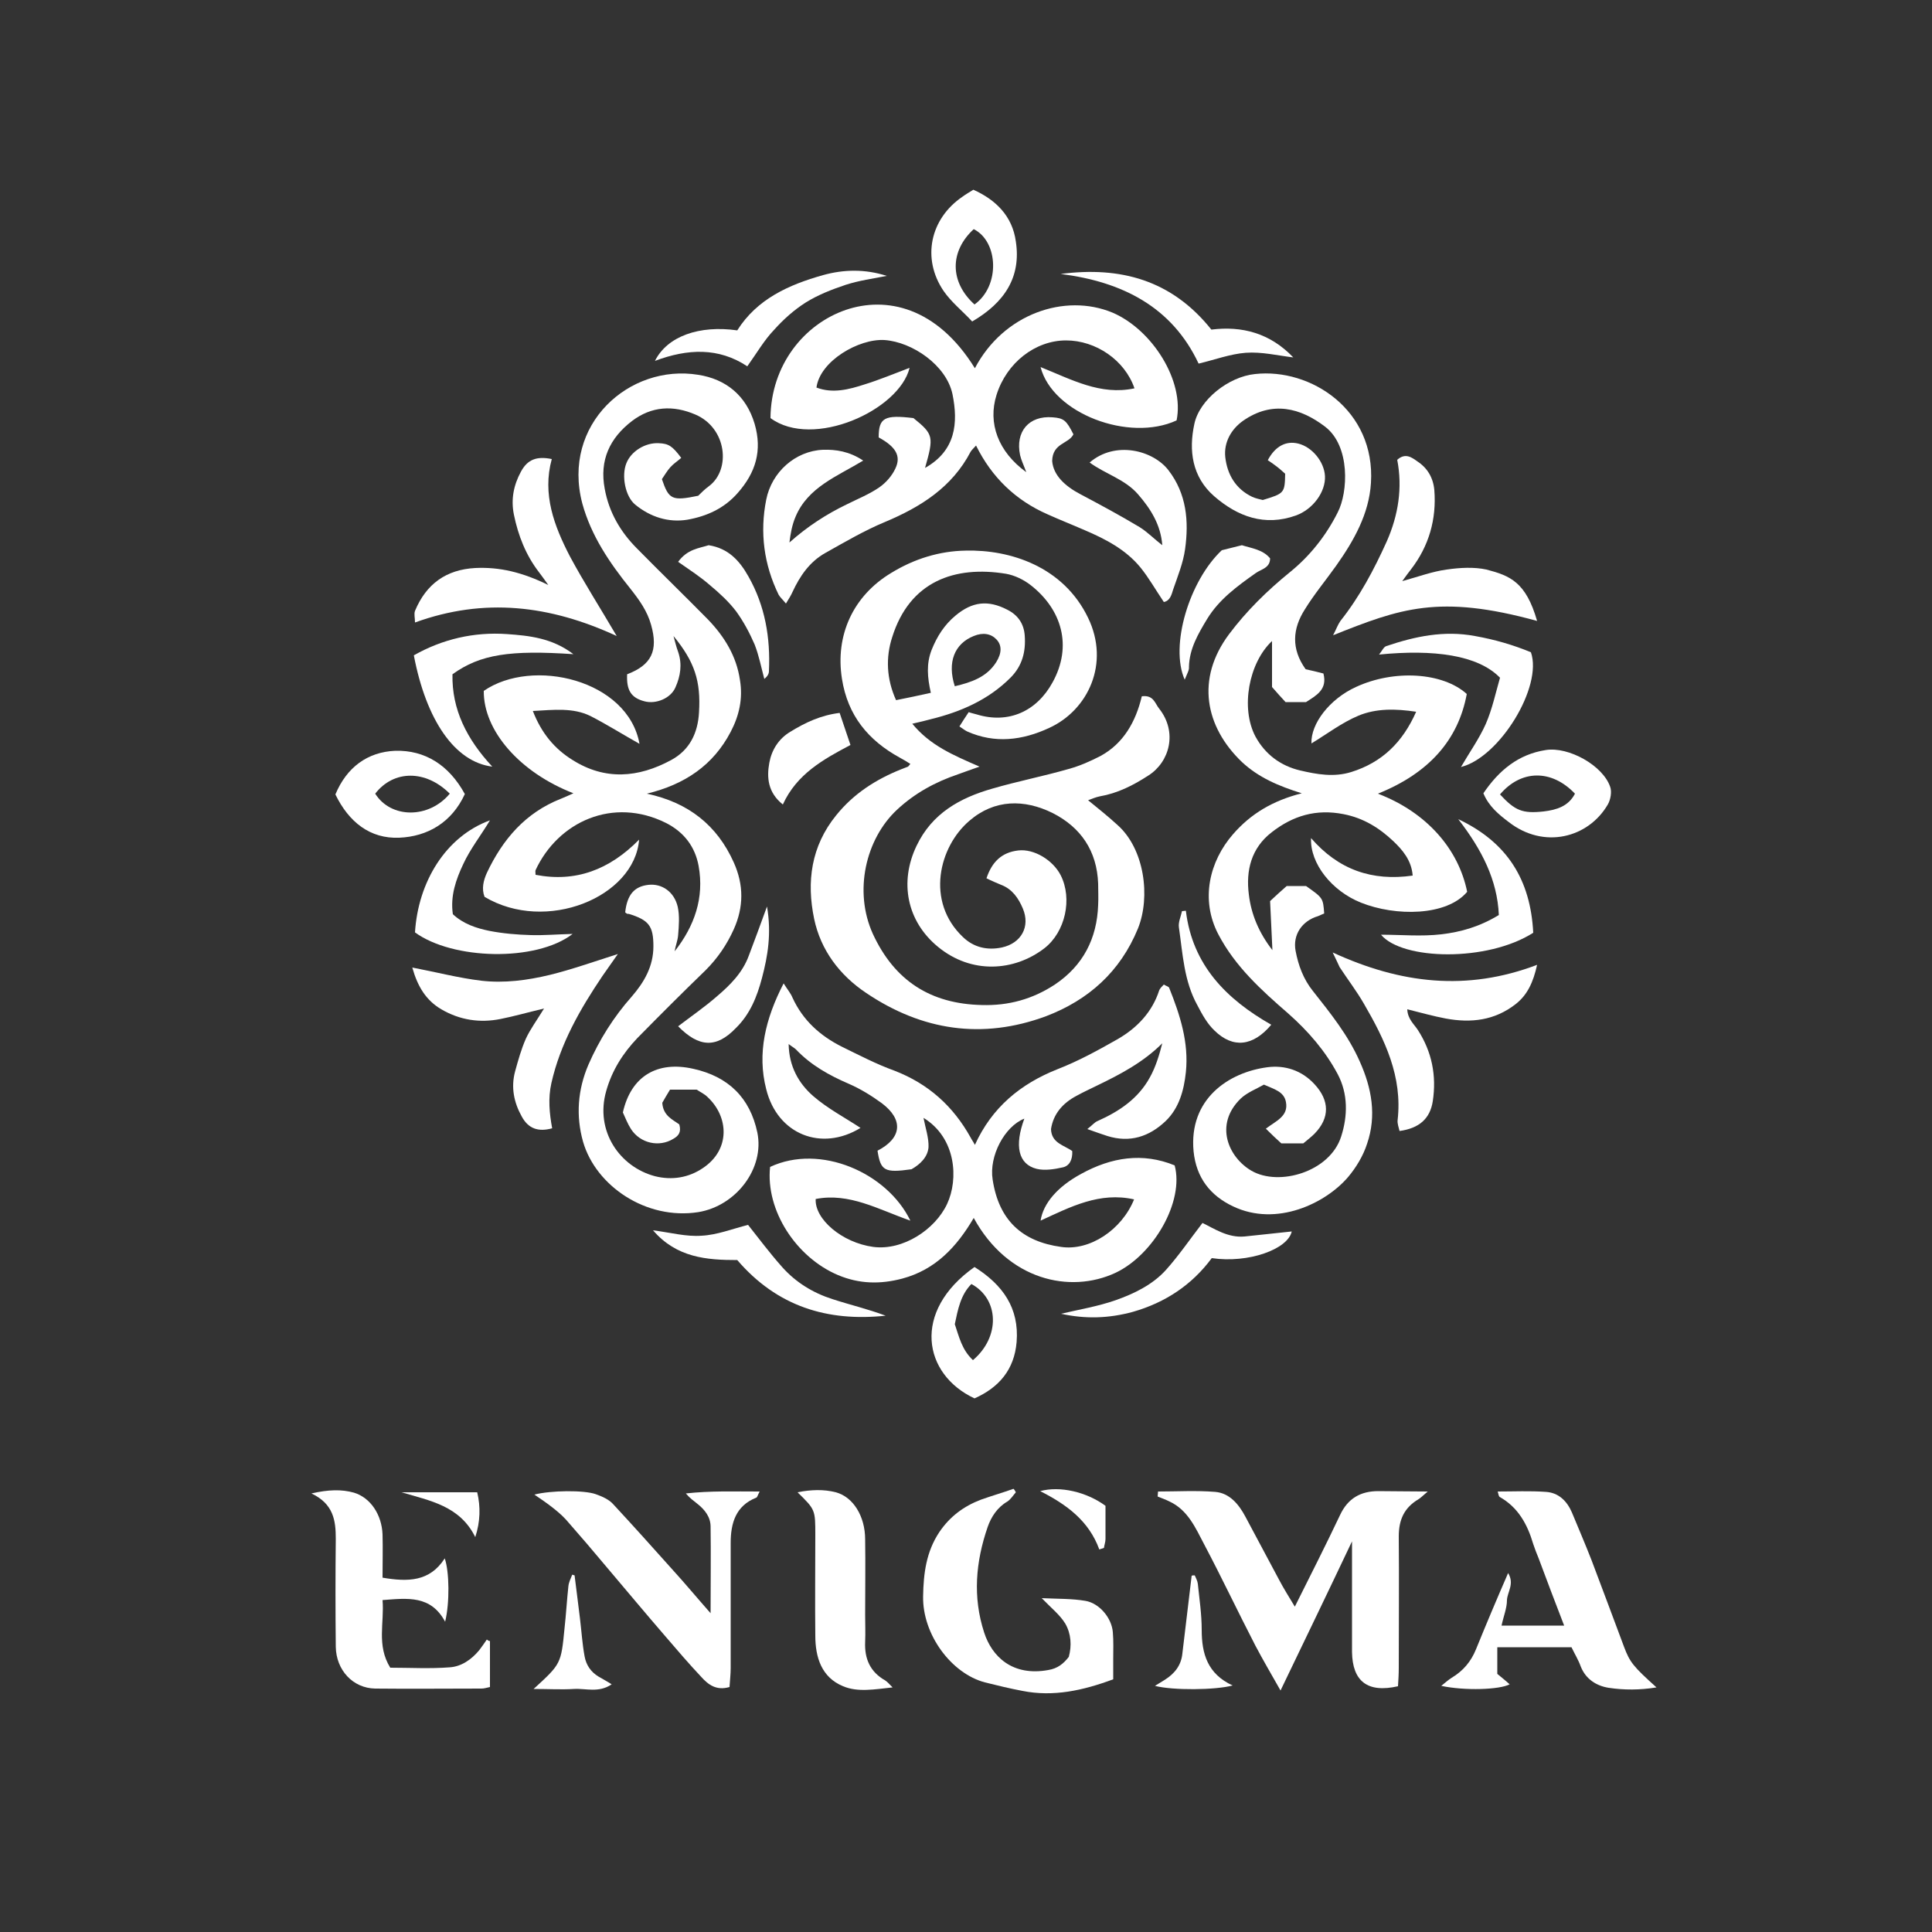 <?xml version="1.0" encoding="UTF-8"?> <!-- Generator: Adobe Illustrator 23.0.0, SVG Export Plug-In . SVG Version: 6.00 Build 0) --> <svg xmlns="http://www.w3.org/2000/svg" xmlns:xlink="http://www.w3.org/1999/xlink" id="Слой_1" x="0px" y="0px" viewBox="0 0 500 500" style="enable-background:new 0 0 500 500;" xml:space="preserve"><rect x="0" y="0" width="500" height="500" fill="#333333" stroke="none"/> <style type="text/css"> .st0{fill:#FFFFFF;} </style> <g> <path class="st0" d="M161.8,236.1c0.5-4.6,2.4-6.7,6-7.1c3.5-0.4,6.7,1.8,7.6,5.7c0.5,2.3,0.3,4.9,0.1,7.3 c-0.1,1.4-0.7,2.8-0.9,4.2c5.1-6.5,7.7-13.8,6.2-22.1c-0.9-4.9-3.7-8.7-8.4-11.1c-13.8-6.9-28-0.3-33.8,12.2c-0.1,0.3,0,0.6,0,1.2 c10.4,2,19.1-1.3,26.8-9.1c-1.2,14.9-24.1,24.3-40,14.8c-0.8-2.1-0.3-4.2,0.6-6.2c4.1-8.7,10-15.6,19.2-19.2c1-0.4,2.1-0.9,3.2-1.4 c-13.9-5.4-23.3-16.2-23.2-26.5c12.6-8.7,37.3-2.9,40.3,13.7c-4.3-2.4-8.4-5-12.7-7.2c-4.5-2.2-9.4-1.6-14.9-1.3 c2.2,5.7,5.6,9.8,10.3,12.7c8.4,5.3,17,4.6,25.5,0c4.8-2.6,6.9-7,7.2-12.3c0.5-8.1-1.1-13.1-6.6-19.8c0.4,1.4,0.7,2.8,1.2,4.1 c1.1,3.2,0.6,6.3-0.7,9.2c-1.2,2.8-5,4.4-8,3.6c-3.5-0.9-4.7-2.9-4.5-7c6.3-2.4,8.1-6.1,6.2-12.8c-1-3.6-3.1-6.5-5.4-9.4 c-5.3-6.6-10.1-13.6-12.4-22c-5.4-20.5,12.2-36.2,30-33.3c7.1,1.1,12.4,5.3,14.6,12.7c2,6.9,0.3,12.6-4.4,17.9c-3.5,4-8,6-13,6.9 c-4.9,0.8-9.6-0.7-13.5-3.9c-2.6-2.1-3.6-7.5-2.3-10.7c1.2-3.1,4.9-5.4,8.4-5.2c2.5,0.1,3.5,0.7,5.8,3.8c-0.9,0.8-2,1.5-2.8,2.4 c-0.9,1-1.5,2.1-2.2,3.1c1.8,5.3,2.6,5.7,9.4,4.3c0.8-0.8,1.7-1.7,2.8-2.5c5.7-4.3,4.6-15-3.5-18.5c-5.8-2.5-11.4-2.2-16.5,1.7 c-5.7,4.4-8.4,10.1-7,17.5c1.1,6.1,4.1,11.2,8.4,15.5c6.1,6.2,12.3,12.2,18.4,18.4c4.2,4.4,7.3,9.4,8.2,15.6 c0.8,4.8-0.2,9.2-2.4,13.4c-4.5,8.6-11.8,13.6-21.7,16c10.8,2.3,18.2,8.2,22.5,17.8c2.6,5.8,2.6,11.5,0,17.3 c-1.8,4-4.2,7.5-7.3,10.6c-6,5.8-11.9,11.7-17.7,17.6c-3.7,3.9-6.5,8.3-8,13.6c-3,10.4,3.5,19.7,12.6,22.1 c4.4,1.1,8.7,0.4,12.4-2.1c7.2-4.8,6.7-13.3,1.2-18.4c-0.8-0.8-1.9-1.3-2.8-1.9c-2.3,0-4.4,0-6.9,0c-0.8,1.3-1.5,2.5-2,3.4 c0.2,3.4,2.8,4.4,4.4,5.6c0.6,2.1-0.3,3-1.5,3.7c-3.7,2.3-8.6,1.2-11-2.5c-0.9-1.4-1.5-3-2.1-4.3c2.1-9.4,8.9-13.4,18.2-11.3 c9.1,2,14.7,7.5,16.6,16.5c1.9,9.3-5.5,19-15.3,20.6c-13.5,2.1-26.5-6.8-29.8-18.2c-1.9-6.7-1.4-13.5,1.4-20 c2.8-6.4,6.5-12.3,11.2-17.6c3.2-3.7,5.6-7.8,5.6-13c0-5.3-1.2-6.8-6.4-8.4C162.3,236.6,162,236.3,161.8,236.1z"></path> <path class="st0" d="M337.3,295.9c-1.9,0-3.6,0-5.7,0c-1.1-1-2.4-2.2-4-3.8c2.6-2,5.9-3.2,5.2-6.9c-0.5-2.7-3-3.3-5.7-4.5 c-1.9,1.1-4.3,2-6,3.6c-7,6.8-3.1,15.3,2.8,18.7c7.1,4.1,20.3,0.3,23.2-8.9c1.7-5.3,1.8-11-0.9-16.1c-3.2-6-7.6-11.1-12.8-15.7 c-6.9-6-13.7-12.1-18.1-20.5c-4.7-9-2.3-18.9,3.8-25.9c4.6-5.3,10.3-8.7,17.8-10.6c-6.1-1.9-11.2-4.1-15.5-8.1 c-9.5-9.1-12-21.5-3.3-33.1c4.5-6,9.8-11.2,15.7-16c5.2-4.2,9.4-9.5,12.4-15.5c2.7-5.2,3.3-17.2-3.3-22.2 c-6.3-4.8-13.6-6.8-21.2-1.5c-3.1,2.2-5,5.6-4.6,9.4c0.5,4.4,2.6,8.2,7,10.3c0.9,0.4,1.9,0.6,2.7,0.8c5.6-1.7,5.7-1.8,5.8-6.8 c-0.6-0.5-1.3-1.2-2.1-1.8c-0.8-0.6-1.6-1.2-2.4-1.7c1.9-3.6,4.7-5.1,7.9-4.3c3.6,0.9,6.7,4.7,6.9,8.4c0.2,4.1-3.1,8.6-7.5,10.2 c-8.1,2.9-15.1,0.3-21.2-5c-5.7-5-6.6-11.8-5.1-18.7c1.3-6.2,8.8-12.2,15.7-12.9c14.4-1.6,31.2,9.3,30,28.2c-0.5,8-4.4,14.9-9,21.4 c-2.7,3.8-5.7,7.4-8.1,11.3c-3.2,5-3.6,10.2,0.2,15.5c1.5,0.3,3,0.7,4.6,1.1c1.1,4.2-1.9,5.7-4.5,7.4c-1.6,0-3,0-5.3,0 c-1-1.1-2.4-2.6-3.5-3.9c0-4.3,0-8.2,0-11.9c-6,5.6-8.2,17.3-4.3,24.7c2.5,4.6,6.5,7.6,11.6,8.8c4.3,1,8.7,1.8,13.2,0.4 c8-2.5,13.3-7.7,16.8-15.6c-5.3-0.8-10.3-0.9-14.9,1c-4.3,1.8-8.1,4.7-12.2,7.2c-0.2-5.1,4.7-11.5,11.5-14.6 c9.9-4.6,22.5-3.8,28.7,1.8c-2.2,11.9-9.8,20.5-23,25.8c12.8,4.9,20.9,14.5,23.1,25.4c-5.3,6.3-18.5,6.4-27.5,2.8 c-7.5-3-13.2-10.1-12.9-16.7c7.1,8.2,15.8,11.2,26.3,9.7c-0.3-4-2.7-6.7-5-8.9c-3.6-3.4-7.7-6-12.9-7c-7.1-1.4-13.1,0.4-18.6,4.7 c-5.3,4.1-6.7,9.9-5.9,16.1c0.6,5.1,2.6,9.9,6.1,14.4c-0.2-4.3-0.4-8.1-0.6-12.7c1.4-1.3,2.9-2.7,4.3-3.9c2.1,0,3.6,0,5,0 c4.4,3.1,4.4,3.1,4.7,7.1c-0.5,0.2-1.1,0.5-1.6,0.7c-4.1,1.2-6.6,4.8-5.8,9c0.7,3.7,2,7.3,4.5,10.4c4.5,5.7,9.1,11.4,12.1,18.2 c3.1,6.9,4.4,14,1.9,21.3c-1,3.1-2.8,6.1-4.9,8.6c-5.8,6.8-18.5,13-29.8,7.6c-5.9-2.8-9.5-7.4-10.2-14.2 c-1.3-13.6,9.1-20.5,19.1-21.8c4.5-0.6,8.9,0.8,12.2,4.4c3.9,4.2,4,8.7,0,12.8C339.4,294.2,338.5,294.9,337.3,295.9z"></path> <path class="st0" d="M295.5,180.2c3.1-0.4,3.4,1.9,4.5,3.2c4.8,6.1,2.7,13.8-2.8,17.3c-4,2.6-8,4.6-12.6,5.4c-1,0.2-1.9,0.6-3,1 c2.7,2.2,5.2,4.2,7.6,6.4c7,6.2,8.6,18.6,5.3,26.8c-4.6,11.2-12.8,18.5-23.8,22.7c-16.5,6.1-32.1,3.7-46.5-6 c-6.9-4.6-11.8-11.1-13.5-19.2c-2-9.6-0.8-18.8,5.7-26.8c4.5-5.6,10.3-9.3,16.8-11.9c0.6-0.2,1.2-0.5,1.8-0.7 c0.1-0.1,0.2-0.2,0.6-0.7c-0.9-0.6-1.8-1.1-2.7-1.6c-8.2-4.5-13.5-10.9-15-20.4c-1.8-11.3,2.9-21.5,12.7-27.4 c6-3.7,12.6-5.7,19.3-5.8c11.5-0.3,25.3,4.1,31.7,17.4c5.7,11.8,0,23.9-10.1,28.5c-6.9,3.2-14,4.1-21.2,0.9c-0.6-0.3-1.1-0.7-2-1.3 c0.8-1.3,1.6-2.5,2.4-3.7c0.8,0.3,1.5,0.4,2.1,0.6c8.2,2.5,15.5-0.8,19.6-8.3c5.2-9.4,2.4-18.9-5.7-25.2c-1.8-1.4-4.1-2.5-6.3-2.9 c-13.4-2.2-25,2-29.5,16.4c-1.7,5.2-1.5,10.8,1,16.3c3-0.6,5.9-1.2,9-1.9c-0.9-4-1.2-7.5,0.2-11.1c1.4-3.5,3.3-6.5,6.2-8.9 c4.3-3.6,8.4-4.1,13.4-1.5c2.8,1.4,4.3,3.7,4.5,6.7c0.3,4.1-0.6,7.8-3.7,10.9c-5.7,5.7-12.8,8.8-20.5,10.7 c-1.4,0.4-2.8,0.7-4.9,1.2c4.6,5.6,10.5,8.1,17.4,11.1c-2.5,0.9-4,1.4-5.6,2c-5.9,2-11.2,4.9-15.8,9.2c-8.1,7.6-11.2,21.1-6.2,32.1 c5.6,12.1,14.9,18.1,28.2,18.4c6.9,0.2,13.1-1.5,18.9-5.3c7.3-4.9,10.9-11.9,11.2-20.6c0.1-1.8,0-3.7,0-5.5 c-0.3-8.5-4.5-14.6-11.8-18.3c-7.3-3.6-15-3.6-21.5,2c-7.9,6.7-11.4,20.9-1.7,30.1c2.8,2.7,6.3,3.5,10.1,2.7 c5-1.1,7.4-5.4,5.4-10.1c-1.1-2.6-2.7-5-5.6-6.1c-1.2-0.5-2.4-1-3.8-1.7c1.4-4.2,3.9-6.7,8.2-7.2c4.1-0.5,9,2.5,11,6.4 c3.1,6.1,1.2,14.7-4.2,18.9c-7.8,6-18.9,6.8-27.6-0.4c-8-6.6-10-16.7-5.5-26.1c4-8.4,11.2-12.4,19.6-14.8 c6.5-1.9,13.2-3.2,19.8-5.1c2.9-0.8,5.6-2,8.3-3.4C290.7,192.4,293.9,186.9,295.5,180.2z M247.1,177.6c4.2-1,8.2-2.3,10.7-6.2 c1.5-2.4,1.5-4.4,0.1-5.9c-1.4-1.5-3.5-1.9-5.9-0.9C247,166.6,245.1,171.4,247.1,177.6z"></path> <path class="st0" d="M293.6,100.5c-2.5-7.3-10-12.4-17.7-12.4c-8,0-15.4,5.8-18,14.1c-2.3,7.3,0.4,14.7,7.7,20 c-0.7-1.9-1.3-3.1-1.6-4.4c-1.3-6.1,2.3-10.3,8.4-9.8c2.9,0.2,3.6,0.8,5.4,4.4c-1.2,2.5-5.4,2.2-5.5,6.9c0.3,3.7,3.3,6.5,7.3,8.6 c5.1,2.7,10.3,5.5,15.3,8.5c2.1,1.3,3.8,3.1,5.9,4.7c-0.4-5.2-2.9-9.3-6.3-13.2c-3.4-3.9-8.4-5.2-12.5-8.2c6.6-5.7,16.4-3.2,20.4,2 c4.7,6.1,5.3,13.2,4.3,20.4c-0.5,3.6-1.9,7-3.1,10.5c-0.4,1.3-0.8,2.9-2.4,3.2c-2.1-3.1-3.9-6.3-6.1-9c-3.8-4.6-9-7.3-14.4-9.6 c-3.2-1.4-6.5-2.7-9.6-4.1c-8.2-3.6-14.4-9.5-18.5-17.8c-0.6,0.7-1.1,1.1-1.4,1.6c-4.8,9.2-12.9,14.3-22.2,18.2 c-5.3,2.2-10.4,5.2-15.4,8c-4.1,2.3-6.6,6-8.5,10.1c-0.4,0.9-0.9,1.7-1.7,3c-0.8-1-1.5-1.6-1.9-2.3c-3.8-7.8-4.9-16.1-3.2-24.6 c1.4-7.1,7.5-12.6,14.7-12.9c3.3-0.1,6.8,0.4,10.4,2.8c-6.8,4.1-14.3,6.9-17.5,14.5c-0.9,2.1-1.3,4.3-1.6,6.7 c4.6-4.1,9.5-7.3,14.9-9.9c2.8-1.4,5.8-2.6,8.4-4.4c1.7-1.2,3.2-2.9,4.1-4.8c1.6-3.3,0.1-5.7-4.3-8.1c0-5.1,1.5-5.9,9-5 c5.2,4.2,5.3,4.8,3,12.9c8-4.5,8.6-11.7,7.1-19.1c-1.6-7.5-10.4-13.5-17.6-14c-6.6-0.4-16.7,5.4-17.6,12.3 c4.2,1.6,8.4,0.5,12.4-0.8c3.9-1.2,7.7-2.8,11.7-4.3c-2.7,11-25,21.1-36,13c0.1-13.7,8.7-24.3,19.5-28c10.3-3.5,23.5-0.9,33.4,15.1 c7.4-14.1,23.3-19.5,35.6-14.4c10.3,4.4,18.7,17.7,16.6,27.9c-12.3,5.7-32.1-1.8-35.2-13.8C277.3,98.2,284.8,102.4,293.6,100.5z"></path> <path class="st0" d="M227.1,297.8c6.4-3.3,6.7-8.1,1.1-12.3c-2.6-1.9-5.5-3.7-8.5-5c-5.1-2.2-9.8-4.8-13.7-8.9 c-0.4-0.4-1-0.7-1.9-1.4c0.1,5.8,2.6,10.2,6.4,13.5c3.7,3.2,8.1,5.5,12.2,8.2c-10.1,6.2-21.5,1.7-24.4-10 c-2.4-9.3-0.2-18.3,4.5-27.4c1,1.6,1.8,2.5,2.3,3.7c2.7,5.9,7.2,9.9,12.8,12.7c4.5,2.2,8.9,4.5,13.6,6.2 c8.8,3.4,15.2,9.2,19.7,17.3c0.3,0.6,0.7,1.1,1.1,1.9c4.4-9.7,11.8-15.8,21.4-19.6c5.4-2.1,10.5-4.9,15.6-7.8 c5-2.9,8.9-7,10.7-12.6c0.2-0.5,0.7-1,1.2-1.5c0.6,0.4,1.3,0.5,1.4,0.9c2.8,7,5.1,14.1,4.3,21.8c-0.5,4.6-1.7,9.2-5.2,12.6 c-4.3,4.1-9.3,5.7-15.1,3.9c-1.5-0.5-3-1-5.2-1.8c1.3-1,1.9-1.8,2.7-2.1c5.6-2.5,10.5-5.8,13.5-11.3c1.5-2.7,2.4-5.7,3.2-8.8 c-4.9,4.9-10.8,8-16.8,10.9c-1.8,0.9-3.6,1.7-5.4,2.7c-3.6,1.9-6,4.7-6.6,8.6c0.1,3.7,3.5,4.2,5.5,5.7c0.1,2.2-0.7,3.8-2.4,4.2 c-2.2,0.5-4.7,0.9-6.8,0.4c-4.8-1.2-5.8-6-3.2-13c-5.1,2-9.2,9.7-8.2,15.8c1.6,10.5,7.6,16,17.7,17.4c7.4,1.1,15.7-4.4,18.9-12.3 c-8.9-2-16.4,1.9-24.2,5.5c0.7-4.5,4.4-8.8,10.5-12.1c7.8-4.3,15.9-5.6,24.2-2.2c2.5,9.3-5.4,23.1-15.3,27.8 c-11.8,5.5-27.9,1.9-36.7-14.2c-4.4,7.5-9.9,13.4-18.5,15.7c-5.7,1.5-11.1,1.4-16.6-0.9c-10.9-4.6-18.8-16.8-17.6-28 c13-6.1,30.3,1.5,36.3,13.9c-8.3-2.9-15.8-7.3-24.5-5.6c-0.3,5.2,6.8,11.3,14.9,12.4c7.7,1,16-4.5,19.1-11.1 c3-6.4,2.4-17.1-6.1-22.3c0.5,2.6,1.4,5.2,1.3,7.6c-0.2,2.5-2.1,4.4-4.4,5.7C228.9,303.6,227.9,303,227.1,297.8z"></path> <path class="st0" d="M299.7,386c5,0,9.9-0.3,14.8,0.1c3.7,0.3,6.1,3.2,7.8,6.4c2.9,5.4,5.8,10.9,8.7,16.3c1.2,2.3,2.6,4.5,4.1,7 c4.1-8.2,8-15.9,11.7-23.7c2-4.3,5.3-6.2,9.9-6.2c3.9,0,7.8,0.1,12.8,0.1c-1.4,1.2-1.9,1.7-2.4,2c-3.7,2.2-5.1,5.3-5.1,9.6 c0.1,11.3,0,22.7,0,34c0,1.6-0.1,3.3-0.2,4.8c-7.9,1.8-11.8-1.3-11.9-8.9c0-9.2,0-18.3,0-28.6c-6.3,13.3-12.2,25.5-18.5,38.6 c-2.5-4.4-4.6-8-6.5-11.6c-4.5-8.7-8.7-17.6-13.3-26.3c-2.2-4.2-4.2-8.8-8.9-11c-1-0.5-2.1-0.9-3.1-1.3 C299.6,386.8,299.7,386.4,299.7,386z"></path> <path class="st0" d="M188.8,436.6c-3.4,1-5.5-0.6-7.3-2.6c-3.2-3.4-6.2-6.9-9.2-10.4c-5.1-5.9-10.1-11.9-15.1-17.8 c-3.5-4.2-7.1-8.4-10.7-12.5c-1.1-1.2-2.4-2.3-3.7-3.3c-1.4-1.1-2.9-2.1-4.5-3.2c4.2-1.1,12.9-1.2,15.9-0.1 c1.7,0.6,3.5,1.4,4.6,2.7c5.2,5.6,10.3,11.3,15.4,17c3.1,3.4,6,6.9,9.7,11.1c0-8.2,0.1-15.3,0-22.4c0-2.5-1.5-4.4-3.4-5.9 c-1-0.8-2-1.5-3-2.7c6.3-0.7,12.5-0.5,19.1-0.5c-0.5,0.9-0.6,1.5-0.9,1.6c-5.3,2.1-6.6,6.6-6.6,11.7c0,10.8,0,21.6,0,32.4 C189.1,433.3,188.9,434.9,188.8,436.6z"></path> <path class="st0" d="M262.9,386.2c-0.7,0.8-1.3,1.8-2.2,2.4c-2.6,1.5-4.2,4-5.1,6.6c-3.1,9-3.9,18.1-0.9,27.3 c2,6.2,7.3,11.4,16.6,9.7c2.4-0.4,3.9-1.6,5.3-3.4c0.8-2.9,0.6-6-0.9-8.6c-1.4-2.3-3.6-4-6.1-6.6c4.2,0.2,7.8,0.1,11.3,0.7 c3.6,0.6,6.8,4.4,7.1,8.1c0.2,2.3,0.1,4.7,0.1,7c0,1.6,0,3.3,0,5.2c-7.8,2.9-15.5,4.6-23.5,3c-3.2-0.6-6.5-1.4-9.7-2.2 c-8.7-2.3-16.2-12.4-16-22.3c0.1-5.9,0.8-11.5,4.2-16.6c2.7-4,6.3-6.7,10.8-8.4c2.8-1,5.6-1.8,8.4-2.8 C262.5,385.5,262.7,385.8,262.9,386.2z"></path> <path class="st0" d="M387.6,386c4.2,0,8.4-0.2,12.5,0.1c3.2,0.2,5.4,2.3,6.7,5.3c1.7,4.1,3.5,8.3,5.1,12.4 c2.8,7.4,5.6,14.9,8.4,22.4c1.5,4,2.4,5.1,8.4,10.5c-4.3,0.7-8.4,0.7-12.4,0.1c-3.1-0.5-5.9-2.2-7.2-5.5c-0.6-1.7-1.6-3.3-2.4-5 c-6.4,0-12.6,0-19.2,0c0,2.2,0,4.1,0,6.9c0.7,0.6,2,1.6,3.2,2.7c-2.6,1.4-11.6,1.7-17.7,0.4c1.1-0.9,1.9-1.6,2.7-2.1 c3-1.8,5-4.2,6.3-7.4c2.6-6.4,5.3-12.8,8.3-19.7c1.7,2.8-0.2,4.9-0.3,7c0,2.1-0.9,4.2-1.4,6.6c5.4,0,10.6,0,16.2,0 c-2.3-6-4.5-11.7-6.6-17.4c-0.5-1.2-1-2.5-1.4-3.7c-1.5-5.1-3.9-9.5-8.7-12.2C387.8,387.1,387.8,386.6,387.6,386z"></path> <path class="st0" d="M126.8,424.7c0,3.9,0,7.8,0,11.9c-0.9,0.2-1.5,0.4-2.2,0.4c-9.2,0-18.3,0.1-27.5,0 c-5.8-0.1-10.1-4.8-10.2-10.8c-0.1-9.3-0.1-18.7,0-28c0-4.7-0.6-9-6.3-11.7c4.4-1,7.8-1.1,11-0.2c4.3,1.3,7.2,5.7,7.4,10.8 c0.1,3.6,0,7.3,0,11.2c6.5,1.1,12.2,1.1,16.1-5c1.2,3.5,1.3,11.5,0.1,16.4c-3.7-6.9-9.7-6.1-16.2-5.6c0.5,5.9-1.6,11.7,2,17.5 c5.1,0,10.3,0.3,15.4-0.1c3-0.2,5.6-2,7.6-4.4c0.7-0.9,1.3-1.8,2-2.8C126.3,424.6,126.6,424.7,126.8,424.7z"></path> <path class="st0" d="M159.6,164.6c-17.3-8-34.3-10-52.2-3.5c0-1.2-0.3-2.2,0-3c2.9-7,8.1-10.7,15.6-11.1c6.3-0.3,12.2,1.1,18.9,4.4 c-1.2-1.7-1.8-2.5-2.4-3.3c-3.4-4.4-5.4-9.5-6.5-14.9c-0.8-3.9-0.1-7.6,1.8-11.1c1.7-3.2,4.1-4.1,8-3.3c-2.5,9.1,0.6,17.3,4.7,25.2 C151.1,150.7,155.2,157.1,159.6,164.6z"></path> <path class="st0" d="M140.8,261c-4.2,1-7.7,2-11.2,2.7c-5.4,1.1-10.6,0.3-15.4-2.5c-3.9-2.3-6.1-5.8-7.5-10.8 c6.3,1.2,12,2.7,17.8,3.4c6,0.7,12-0.1,17.8-1.5c5.7-1.4,11.3-3.4,17.6-5.4c-1.6,2.3-2.8,4-4,5.7c-5.8,8.6-10.9,17.5-13.2,27.7 c-0.9,4-0.5,7.9,0.2,11.7c-3.6,1-6.2,0.1-7.9-3.1c-2-3.6-2.8-7.5-1.7-11.6c0.8-2.9,1.6-5.8,2.8-8.5 C137.2,266.4,138.9,264.1,140.8,261z"></path> <path class="st0" d="M344.9,246.5c17.6,8.1,34.7,10.1,52.9,3.2c-1,4.5-2.5,7.8-5.6,10.2c-5.4,4.2-11.5,4.9-18,3.7 c-3.2-0.6-6.4-1.5-10-2.4c0.1,2.5,1.7,3.8,2.7,5.3c3.7,5.7,4.9,11.9,3.9,18.5c-0.7,4.5-3.5,7-8.6,7.7c-0.2-0.9-0.6-1.9-0.5-2.8 c1.3-11.3-3.3-20.8-8.7-30.1c-1.9-3.3-4.2-6.3-6.3-9.5C346.3,249.5,345.9,248.5,344.9,246.5z"></path> <path class="st0" d="M397.8,160.7c-25.4-7-35.5-3.2-52.8,3.7c0.8-1.5,1.2-2.7,1.9-3.7c5-6.3,8.7-13.3,12-20.6 c3-6.8,4.1-13.9,2.7-21.1c2.1-1.9,3.8-0.6,5.2,0.4c2.6,1.7,4.1,4.2,4.4,7.4c0.6,7.6-1.4,14.5-6,20.5c-0.7,0.9-1.3,1.7-2.3,3.1 c4.3-1.2,7.8-2.5,11.5-3c3.4-0.5,7.1-0.7,10.3,0C390.8,149,394.9,150.6,397.8,160.7z"></path> <path class="st0" d="M231,436.7c-4.7,0.5-9,1.3-12.8-0.3c-5.6-2.3-7.2-7.5-7.2-13.1c-0.1-8.7,0-17.3,0-26c0-6.6,0-6.6-4.6-11.1 c3.5-0.7,6.8-0.8,9.9,0c4.5,1.2,7.6,6.2,7.6,12.2c0.1,6.5,0,13,0,19.5c0,2.3,0.1,4.7,0,7c-0.2,4.4,1.3,7.8,5.2,10 C229.7,435.3,230.1,435.8,231,436.7z"></path> <path class="st0" d="M383.9,205.3c4-5.9,9-10.1,16.2-11.2c5.9-0.9,14.7,4,16.6,9.5c0.5,1.3,0.1,3.4-0.6,4.6 c-5,8.6-16.5,11.7-25.7,4.5C387.9,210.8,385.3,208.7,383.9,205.3z M388.2,205.6c3.9,4.2,5.8,5,11.3,4.4c3.3-0.4,6.4-1.3,8.1-4.6 C401.5,199,393.6,199.2,388.2,205.6z"></path> <path class="st0" d="M120.3,205.5c-3.4,7.4-9.7,11-17,11.3c-7.5,0.3-13-4-16.5-11.2c2.9-7,8.3-11,15.5-11.3 C110,194.1,116.2,198,120.3,205.5z M116.4,205.4c-6.2-6.2-14.5-6.2-19.3,0C101.2,211.9,111,211.9,116.4,205.4z"></path> <path class="st0" d="M252.2,327.9c7.3,4.6,11.6,10.6,10.9,19.4c-0.6,7.2-4.6,11.8-10.9,14.6C238.9,355.7,235.9,339.4,252.2,327.9z M251.8,352c7.1-6,6.8-15.8-0.4-19.7c-2.8,2.8-3.5,6.6-4.3,10.4C248.2,345.9,248.9,349.3,251.8,352z"></path> <path class="st0" d="M251.6,83.2c-2.5-2.7-5.4-5-7.4-7.9c-5.7-8.4-3.5-18.7,4.9-24.4c0.8-0.6,1.7-1.1,2.8-1.8 c5.8,2.6,10.1,6.8,11,13.4C264.3,71.7,260,78.3,251.6,83.2z M252.2,78.8c6.7-4.8,6.2-16.3-0.2-19.5C245.8,65,245.7,72.9,252.2,78.8 z"></path> <path class="st0" d="M148.2,241.7c-9.5,7.3-31.1,6.7-40.8-0.4c0.8-13,7.9-24.8,19.4-29c-2.4,4-5.1,7.4-6.9,11.3 c-1.9,4-3.4,8.3-2.7,13c2.7,2.5,6,3.6,9.4,4.3c3.6,0.7,7.2,1,10.8,1.1C140.8,242.1,144.1,241.8,148.2,241.7z"></path> <path class="st0" d="M148.4,169.3c-16.3-1.1-24.1,0-31.3,5.2c-0.2,9.1,3.7,16.8,10.3,23.9c-9.7-1.2-17.1-12-20.3-28.8 c7.4-4.2,15.6-6.1,24.1-5.5C136.9,164.5,142.9,165.1,148.4,169.3z"></path> <path class="st0" d="M388.2,175.4c-5.7-5.9-17.2-7.4-31.3-6c0.8-1,1.2-2,1.9-2.2c7.4-2.5,14.9-4.1,22.9-2.6 c5.1,0.9,9.9,2.3,14.5,4.2c3.1,8.9-8.1,27.2-18.1,29.7c2.2-3.8,4.7-7.3,6.4-11.1C386.2,183.5,387.1,179.2,388.2,175.4z"></path> <path class="st0" d="M396.8,241.4c-11.9,7.6-33.9,7.1-39.4,0.5c5.2,0,10.4,0.5,15.6-0.1c5.1-0.6,10-2,14.9-5 c-0.4-9.1-4.4-16.9-10.5-24.8C390.1,218,396.1,227.7,396.8,241.4z"></path> <path class="st0" d="M193.4,94.8c-7.4-4.9-15.4-4.6-23.9-1.4c3.2-6.4,11.5-9.3,21.3-7.9c5.1-8.1,13.3-11.8,22.2-14.3 c5.4-1.5,10.9-1.6,16.5,0.2c-3.6,0.7-7.2,1.2-10.6,2.3c-3.6,1.2-7.2,2.6-10.4,4.6c-3,1.9-5.8,4.4-8.2,7.1 C197.8,88,195.9,91.3,193.4,94.8z"></path> <path class="st0" d="M190.8,326.1c-7.9,0-15.7-0.6-21.8-7.7c4.6,0.6,8.6,1.7,12.6,1.4c4-0.2,8-1.8,12-2.8c2.7,3.4,5.6,7.3,8.9,11 c3.5,3.9,7.9,6.6,12.9,8.2c4.6,1.5,9.3,2.6,13.8,4.3C214.1,342.1,201.1,338.1,190.8,326.1z"></path> <path class="st0" d="M274.5,70.9c15.4-2,28.7,1.5,39,14.4c7.9-1,15.2,0.9,21.2,7.2c-4.1-0.5-8.2-1.5-12.3-1.2 c-4,0.3-8,1.8-12.2,2.8C303.3,79.4,290.4,72.9,274.5,70.9z"></path> <path class="st0" d="M274.6,340c4.7-1.1,9.5-1.9,14.1-3.5c4.8-1.7,9.6-4,13.1-7.9c3.3-3.7,6.1-7.8,9.4-12.1 c3.1,1.5,6.6,3.9,10.9,3.5c4.1-0.4,8.2-0.9,12.2-1.3c-1,4.6-11.2,8.3-20.7,6.9c-5.1,6.9-12,11.5-20.4,13.9 C287,341.2,280.9,341.4,274.6,340z"></path> <path class="st0" d="M306.6,175.9c-3.9-8.8,1.2-25.6,9.6-33.5c1.5-0.4,3.3-0.8,5.2-1.3c2.5,0.8,5.4,1.1,7.3,3.4 c0,2.5-2.3,2.8-3.7,3.8c-4.8,3.4-9.5,6.8-12.6,11.9c-2.3,3.8-4.6,7.7-4.7,12.4C307.8,173.4,307.2,174.4,306.6,175.9z"></path> <path class="st0" d="M175.5,265.6c3.4-2.6,6.9-5,10.1-7.8c3.4-2.9,6.6-6.1,8.2-10.5c1.5-3.9,2.9-7.8,4.7-12.7 c1.2,7,0.2,12.8-1.3,18.5c-1.3,4.9-3.1,9.4-6.8,13C185.4,271.3,180.9,271.1,175.5,265.6z"></path> <path class="st0" d="M175.5,145.4c2.4-3.3,5.4-3.5,7.9-4.3c5.1,0.8,8,4,10.3,8.1c4.3,7.6,5.7,15.8,5.3,24.5c0,0.6-0.3,1.3-1.2,2 c-0.8-3-1.4-6.1-2.5-8.9c-1.3-3-2.9-6-4.8-8.6c-1.9-2.5-4.3-4.7-6.7-6.7C181.3,149.3,178.5,147.5,175.5,145.4z"></path> <path class="st0" d="M306.9,235.7c1.7,14.1,10.5,22.9,22.1,29.5c-4.7,5.6-9.9,6.2-14.7,1.5c-1.9-1.8-3.2-4.2-4.4-6.5 c-3.5-6.3-3.8-13.3-4.8-20.2c-0.2-1.3,0.5-2.8,0.8-4.2C306.2,235.8,306.6,235.7,306.9,235.7z"></path> <path class="st0" d="M217.3,184.5c0.9,2.7,1.8,5.3,2.8,8.3c-7,3.7-13.9,7.5-17.5,15.4c-3.9-3.1-4.2-7-3.5-10.8 c0.6-3.3,2.4-6.2,5.4-8C208.4,187,212.4,185.1,217.3,184.5z"></path> <path class="st0" d="M148.7,407.7c0.5,3.7,0.9,7.4,1.4,11.2c0.4,3.3,0.6,6.6,1.2,9.8c0.4,2.2,1.6,4,3.6,5.2c1,0.6,2,1.1,3.4,2 c-3.4,2.3-6.7,1-9.8,1.2c-3.2,0.2-6.5,0-10.4,0c7.1-6.5,7.1-6.5,8-15.7c0.4-3.6,0.6-7.2,1-10.9c0.1-1,0.6-2,1-3 C148.2,407.6,148.4,407.6,148.7,407.7z"></path> <path class="st0" d="M309.2,407.7c0.3,0.7,0.7,1.4,0.8,2.2c0.4,3.9,1,7.9,1,11.9c0,6.2,1.5,11.4,8,14.4c-4.4,1.2-15.5,1.3-20.1,0.1 c1.1-0.7,1.8-1.1,2.6-1.6c2.5-1.6,4.2-3.7,4.5-6.8c0.8-6.7,1.6-13.4,2.4-20.1C308.6,407.7,308.9,407.7,309.2,407.7z"></path> <path class="st0" d="M284.5,401c-2.7-7.4-8.4-11.6-15.3-15.1c5.1-1.4,12,0.2,16.9,3.8c0,2.6,0,5.6,0,8.6c0,0.8-0.3,1.5-0.4,2.3 C285.3,400.7,284.9,400.9,284.5,401z"></path> <path class="st0" d="M123,397.8c-4-8.1-11.7-9.4-19.1-11.6c6.4,0,12.8,0,19.6,0C124.4,390,124.3,393.8,123,397.8z"></path> </g> </svg> 